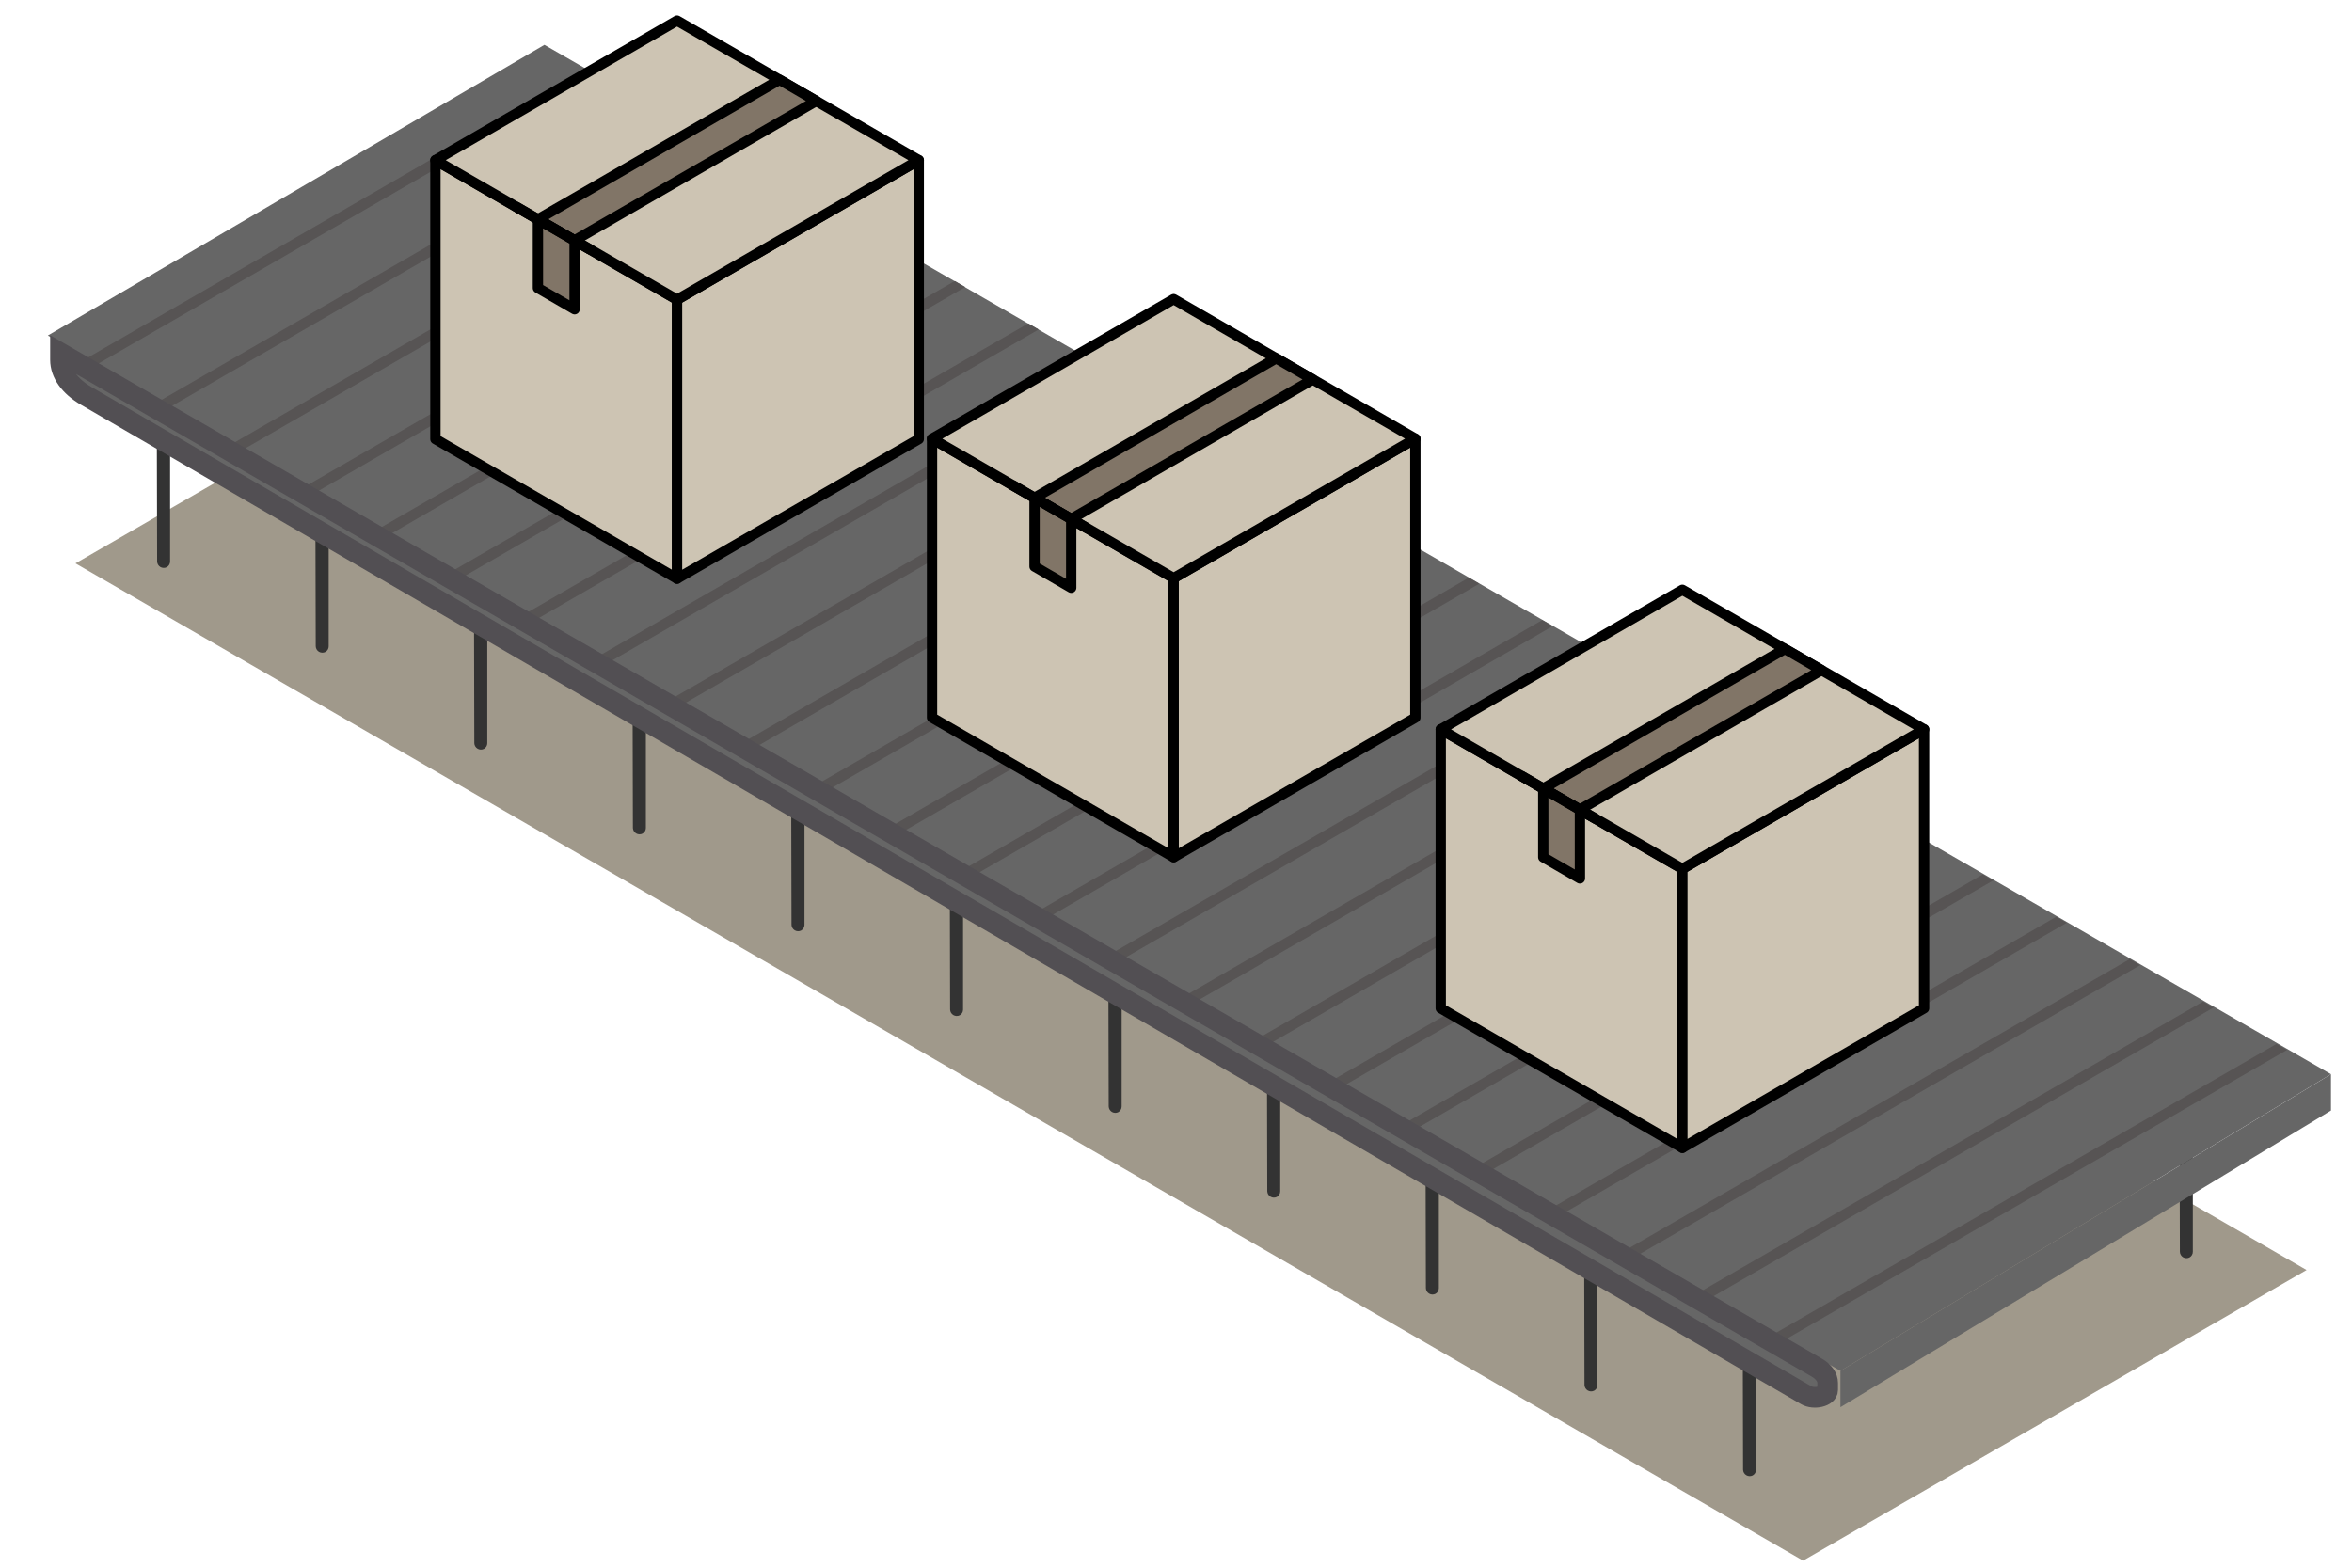 <svg width="114" height="76" viewBox="0 0 114 76" fill="none" xmlns="http://www.w3.org/2000/svg">
<rect width="96.695" height="28.18" transform="matrix(0.866 0.5 -0.866 0.5 28.061 13.222)" fill="#A0998B"/>
<path d="M7.602 21.338L8.244 20.961V27.224C8.244 27.28 8.229 27.335 8.2 27.383C8.171 27.432 8.13 27.471 8.081 27.498C8.033 27.523 7.979 27.534 7.926 27.532C7.872 27.531 7.82 27.515 7.773 27.488C7.727 27.461 7.688 27.422 7.661 27.376C7.633 27.33 7.618 27.277 7.616 27.224" fill="#333333"/>
<path d="M15.289 25.448L15.931 25.071V31.334C15.931 31.39 15.916 31.445 15.887 31.493C15.859 31.542 15.818 31.581 15.768 31.608C15.72 31.632 15.667 31.644 15.613 31.642C15.559 31.64 15.507 31.625 15.461 31.598C15.414 31.571 15.376 31.532 15.348 31.486C15.321 31.44 15.305 31.387 15.303 31.334" fill="#333333"/>
<path d="M22.976 30.144L23.618 29.767V36.03C23.618 36.086 23.603 36.141 23.574 36.19C23.545 36.238 23.504 36.278 23.455 36.304C23.407 36.329 23.354 36.34 23.3 36.339C23.246 36.337 23.194 36.322 23.147 36.294C23.101 36.267 23.062 36.228 23.035 36.182C23.007 36.136 22.992 36.084 22.99 36.03" fill="#333333"/>
<path d="M30.662 34.253L31.304 33.876V40.139C31.304 40.195 31.289 40.25 31.261 40.298C31.232 40.347 31.191 40.386 31.141 40.413C31.093 40.438 31.04 40.449 30.986 40.447C30.933 40.446 30.88 40.431 30.834 40.403C30.787 40.376 30.749 40.337 30.721 40.291C30.694 40.245 30.678 40.193 30.676 40.139" fill="#333333"/>
<path d="M38.35 38.95L38.992 38.573V44.836C38.992 44.892 38.977 44.947 38.948 44.995C38.919 45.044 38.878 45.083 38.829 45.11C38.781 45.134 38.727 45.146 38.674 45.144C38.62 45.142 38.568 45.127 38.521 45.1C38.475 45.073 38.436 45.034 38.409 44.988C38.381 44.942 38.366 44.889 38.364 44.836" fill="#333333"/>
<path d="M46.037 43.059L46.679 42.683V48.945C46.679 49.002 46.664 49.057 46.636 49.105C46.607 49.153 46.566 49.193 46.516 49.22C46.468 49.244 46.415 49.256 46.361 49.254C46.307 49.252 46.255 49.237 46.209 49.21C46.162 49.182 46.124 49.144 46.096 49.098C46.069 49.052 46.053 48.999 46.051 48.945" fill="#333333"/>
<path d="M53.724 47.756L54.366 47.379V53.642C54.366 53.698 54.351 53.754 54.322 53.802C54.294 53.85 54.252 53.89 54.203 53.917C54.155 53.941 54.102 53.953 54.048 53.951C53.994 53.949 53.942 53.934 53.895 53.907C53.849 53.879 53.81 53.841 53.783 53.794C53.755 53.748 53.74 53.696 53.738 53.642" fill="#333333"/>
<path d="M61.41 51.866L62.052 51.489V57.752C62.052 57.808 62.037 57.863 62.009 57.911C61.98 57.96 61.939 57.999 61.889 58.026C61.841 58.05 61.788 58.062 61.734 58.06C61.681 58.059 61.628 58.043 61.582 58.016C61.535 57.989 61.497 57.95 61.469 57.904C61.442 57.858 61.426 57.805 61.424 57.752" fill="#333333"/>
<path d="M69.098 56.562L69.74 56.185V62.448C69.74 62.505 69.725 62.56 69.696 62.608C69.668 62.656 69.626 62.696 69.577 62.723C69.529 62.747 69.476 62.759 69.422 62.757C69.368 62.755 69.316 62.74 69.269 62.713C69.223 62.685 69.184 62.647 69.157 62.601C69.129 62.554 69.114 62.502 69.112 62.448" fill="#333333"/>
<path d="M76.785 61.259L77.427 60.882V67.145C77.427 67.201 77.412 67.257 77.384 67.305C77.355 67.353 77.314 67.393 77.264 67.42C77.216 67.444 77.163 67.456 77.109 67.454C77.056 67.452 77.003 67.437 76.957 67.409C76.91 67.382 76.872 67.344 76.844 67.297C76.817 67.251 76.801 67.199 76.799 67.145" fill="#333333"/>
<path d="M84.472 65.368L85.114 64.991V71.254C85.114 71.31 85.099 71.365 85.07 71.414C85.041 71.462 85 71.502 84.951 71.529C84.903 71.553 84.85 71.564 84.796 71.563C84.742 71.561 84.69 71.546 84.643 71.518C84.597 71.491 84.558 71.453 84.531 71.406C84.503 71.36 84.488 71.308 84.486 71.254" fill="#333333"/>
<path d="M105.643 54.801L106.285 54.424V60.687C106.285 60.743 106.27 60.798 106.241 60.846C106.212 60.895 106.171 60.934 106.122 60.961C106.074 60.985 106.02 60.997 105.967 60.995C105.913 60.994 105.861 60.978 105.814 60.951C105.768 60.924 105.729 60.885 105.702 60.839C105.674 60.793 105.659 60.74 105.657 60.687" fill="#333333"/>
<path d="M26.388 2.174L112.981 52.076L89.205 66.459L2.318 16.265L26.388 2.174Z" fill="#666666"/>
<rect width="0.587" height="28.18" transform="matrix(0.866 0.5 -0.866 0.5 28.483 3.348)" fill="#575454"/>
<rect width="0.587" height="28.18" transform="matrix(0.866 0.5 -0.866 0.5 32.043 5.404)" fill="#575454"/>
<rect width="0.587" height="28.18" transform="matrix(0.866 0.5 -0.866 0.5 35.602 7.458)" fill="#575454"/>
<rect width="0.587" height="28.18" transform="matrix(0.866 0.5 -0.866 0.5 39.16 9.513)" fill="#575454"/>
<rect width="0.587" height="28.18" transform="matrix(0.866 0.5 -0.866 0.5 42.72 11.568)" fill="#575454"/>
<rect width="0.587" height="28.18" transform="matrix(0.866 0.5 -0.866 0.5 46.278 13.622)" fill="#575454"/>
<rect width="0.587" height="28.18" transform="matrix(0.866 0.5 -0.866 0.5 49.837 15.678)" fill="#575454"/>
<rect width="0.587" height="28.18" transform="matrix(0.866 0.5 -0.866 0.5 53.397 17.732)" fill="#575454"/>
<rect width="0.587" height="28.18" transform="matrix(0.866 0.5 -0.866 0.5 56.955 19.787)" fill="#575454"/>
<rect width="0.587" height="28.18" transform="matrix(0.866 0.5 -0.866 0.5 60.514 21.842)" fill="#575454"/>
<rect width="0.587" height="28.18" transform="matrix(0.866 0.5 -0.866 0.5 64.073 23.896)" fill="#575454"/>
<rect width="0.587" height="28.18" transform="matrix(0.866 0.5 -0.866 0.5 67.632 25.952)" fill="#575454"/>
<rect width="0.587" height="28.18" transform="matrix(0.866 0.5 -0.866 0.5 71.19 28.006)" fill="#575454"/>
<rect width="0.587" height="28.18" transform="matrix(0.866 0.5 -0.866 0.5 74.75 30.061)" fill="#575454"/>
<rect width="0.587" height="28.18" transform="matrix(0.866 0.5 -0.866 0.5 78.309 32.116)" fill="#575454"/>
<rect width="0.587" height="28.18" transform="matrix(0.866 0.5 -0.866 0.5 81.868 34.169)" fill="#575454"/>
<rect width="0.587" height="28.18" transform="matrix(0.866 0.5 -0.866 0.5 85.427 36.226)" fill="#575454"/>
<rect width="0.587" height="28.18" transform="matrix(0.866 0.5 -0.866 0.5 88.985 38.279)" fill="#575454"/>
<rect width="0.587" height="28.18" transform="matrix(0.866 0.5 -0.866 0.5 92.545 40.334)" fill="#575454"/>
<rect width="0.587" height="28.18" transform="matrix(0.866 0.5 -0.866 0.5 96.103 42.389)" fill="#575454"/>
<rect width="0.587" height="28.18" transform="matrix(0.866 0.5 -0.866 0.5 99.663 44.443)" fill="#575454"/>
<rect width="0.587" height="28.18" transform="matrix(0.866 0.5 -0.866 0.5 103.222 46.499)" fill="#575454"/>
<rect width="0.587" height="28.18" transform="matrix(0.866 0.5 -0.866 0.5 106.78 48.553)" fill="#575454"/>
<rect width="0.587" height="28.18" transform="matrix(0.866 0.5 -0.866 0.5 110.34 50.608)" fill="#575454"/>
<path d="M2.931 17.446L2.931 17.118L88.048 66.295C88.392 66.494 88.586 66.763 88.586 67.045L88.586 67.386C88.586 67.701 87.924 67.859 87.539 67.635L4.176 19.191C3.379 18.727 2.931 18.1 2.931 17.446Z" fill="#666666" stroke="#524F53"/>
<path d="M89.205 66.459L112.982 52.076V53.837L89.205 68.22V66.459Z" fill="#666666"/>
<path d="M21.105 7.766V21.287L32.816 28.052V14.526L21.105 7.766Z" fill="#CDC4B3" stroke="black" stroke-width="0.5" stroke-linecap="round" stroke-linejoin="round"/>
<path d="M44.532 7.766V21.287L32.816 28.052V14.526L44.532 7.766Z" fill="#CDC4B3" stroke="black" stroke-width="0.5" stroke-linecap="round" stroke-linejoin="round"/>
<path d="M32.816 14.526L21.105 7.765L32.816 1L44.532 7.765L32.816 14.526Z" fill="#CDC4B3" stroke="black" stroke-width="0.5" stroke-linecap="round" stroke-linejoin="round"/>
<path d="M27.851 11.655L26.073 10.632L37.785 3.866L39.562 4.895L27.851 11.655Z" fill="#817567" stroke="black" stroke-width="0.5" stroke-linecap="round" stroke-linejoin="round"/>
<path d="M26.073 10.632V13.963L27.851 14.992V11.66L26.073 10.632Z" fill="#817567" stroke="black" stroke-width="0.5" stroke-linecap="round" stroke-linejoin="round"/>
<path d="M25.041 10.036L28.591 12.088" stroke="black" stroke-width="0.5" stroke-miterlimit="10" stroke-linecap="round"/>
<path d="M45.175 21.268V34.789L56.886 41.554V28.028L45.175 21.268Z" fill="#CDC4B3" stroke="black" stroke-width="0.5" stroke-linecap="round" stroke-linejoin="round"/>
<path d="M68.602 21.268V34.789L56.886 41.554V28.028L68.602 21.268Z" fill="#CDC4B3" stroke="black" stroke-width="0.5" stroke-linecap="round" stroke-linejoin="round"/>
<path d="M56.886 28.028L45.175 21.267L56.886 14.502L68.602 21.267L56.886 28.028Z" fill="#CDC4B3" stroke="black" stroke-width="0.5" stroke-linecap="round" stroke-linejoin="round"/>
<path d="M51.921 25.157L50.144 24.134L61.855 17.368L63.632 18.396L51.921 25.157Z" fill="#817567" stroke="black" stroke-width="0.5" stroke-linecap="round" stroke-linejoin="round"/>
<path d="M50.144 24.134V27.465L51.921 28.494V25.162L50.144 24.134Z" fill="#817567" stroke="black" stroke-width="0.5" stroke-linecap="round" stroke-linejoin="round"/>
<path d="M49.111 23.538L52.661 25.59" stroke="black" stroke-width="0.5" stroke-miterlimit="10" stroke-linecap="round"/>
<path d="M69.832 35.359V48.88L81.543 55.646V42.12L69.832 35.359Z" fill="#CDC4B3" stroke="black" stroke-width="0.5" stroke-linecap="round" stroke-linejoin="round"/>
<path d="M93.259 35.359V48.88L81.543 55.646V42.12L93.259 35.359Z" fill="#CDC4B3" stroke="black" stroke-width="0.5" stroke-linecap="round" stroke-linejoin="round"/>
<path d="M81.543 42.119L69.832 35.359L81.543 28.593L93.26 35.359L81.543 42.119Z" fill="#CDC4B3" stroke="black" stroke-width="0.5" stroke-linecap="round" stroke-linejoin="round"/>
<path d="M76.578 39.248L74.801 38.225L86.512 31.459L88.29 32.488L76.578 39.248Z" fill="#817567" stroke="black" stroke-width="0.5" stroke-linecap="round" stroke-linejoin="round"/>
<path d="M74.801 38.225V41.557L76.578 42.585V39.253L74.801 38.225Z" fill="#817567" stroke="black" stroke-width="0.5" stroke-linecap="round" stroke-linejoin="round"/>
<path d="M73.769 37.629L77.319 39.681" stroke="black" stroke-width="0.5" stroke-miterlimit="10" stroke-linecap="round"/>
</svg>
